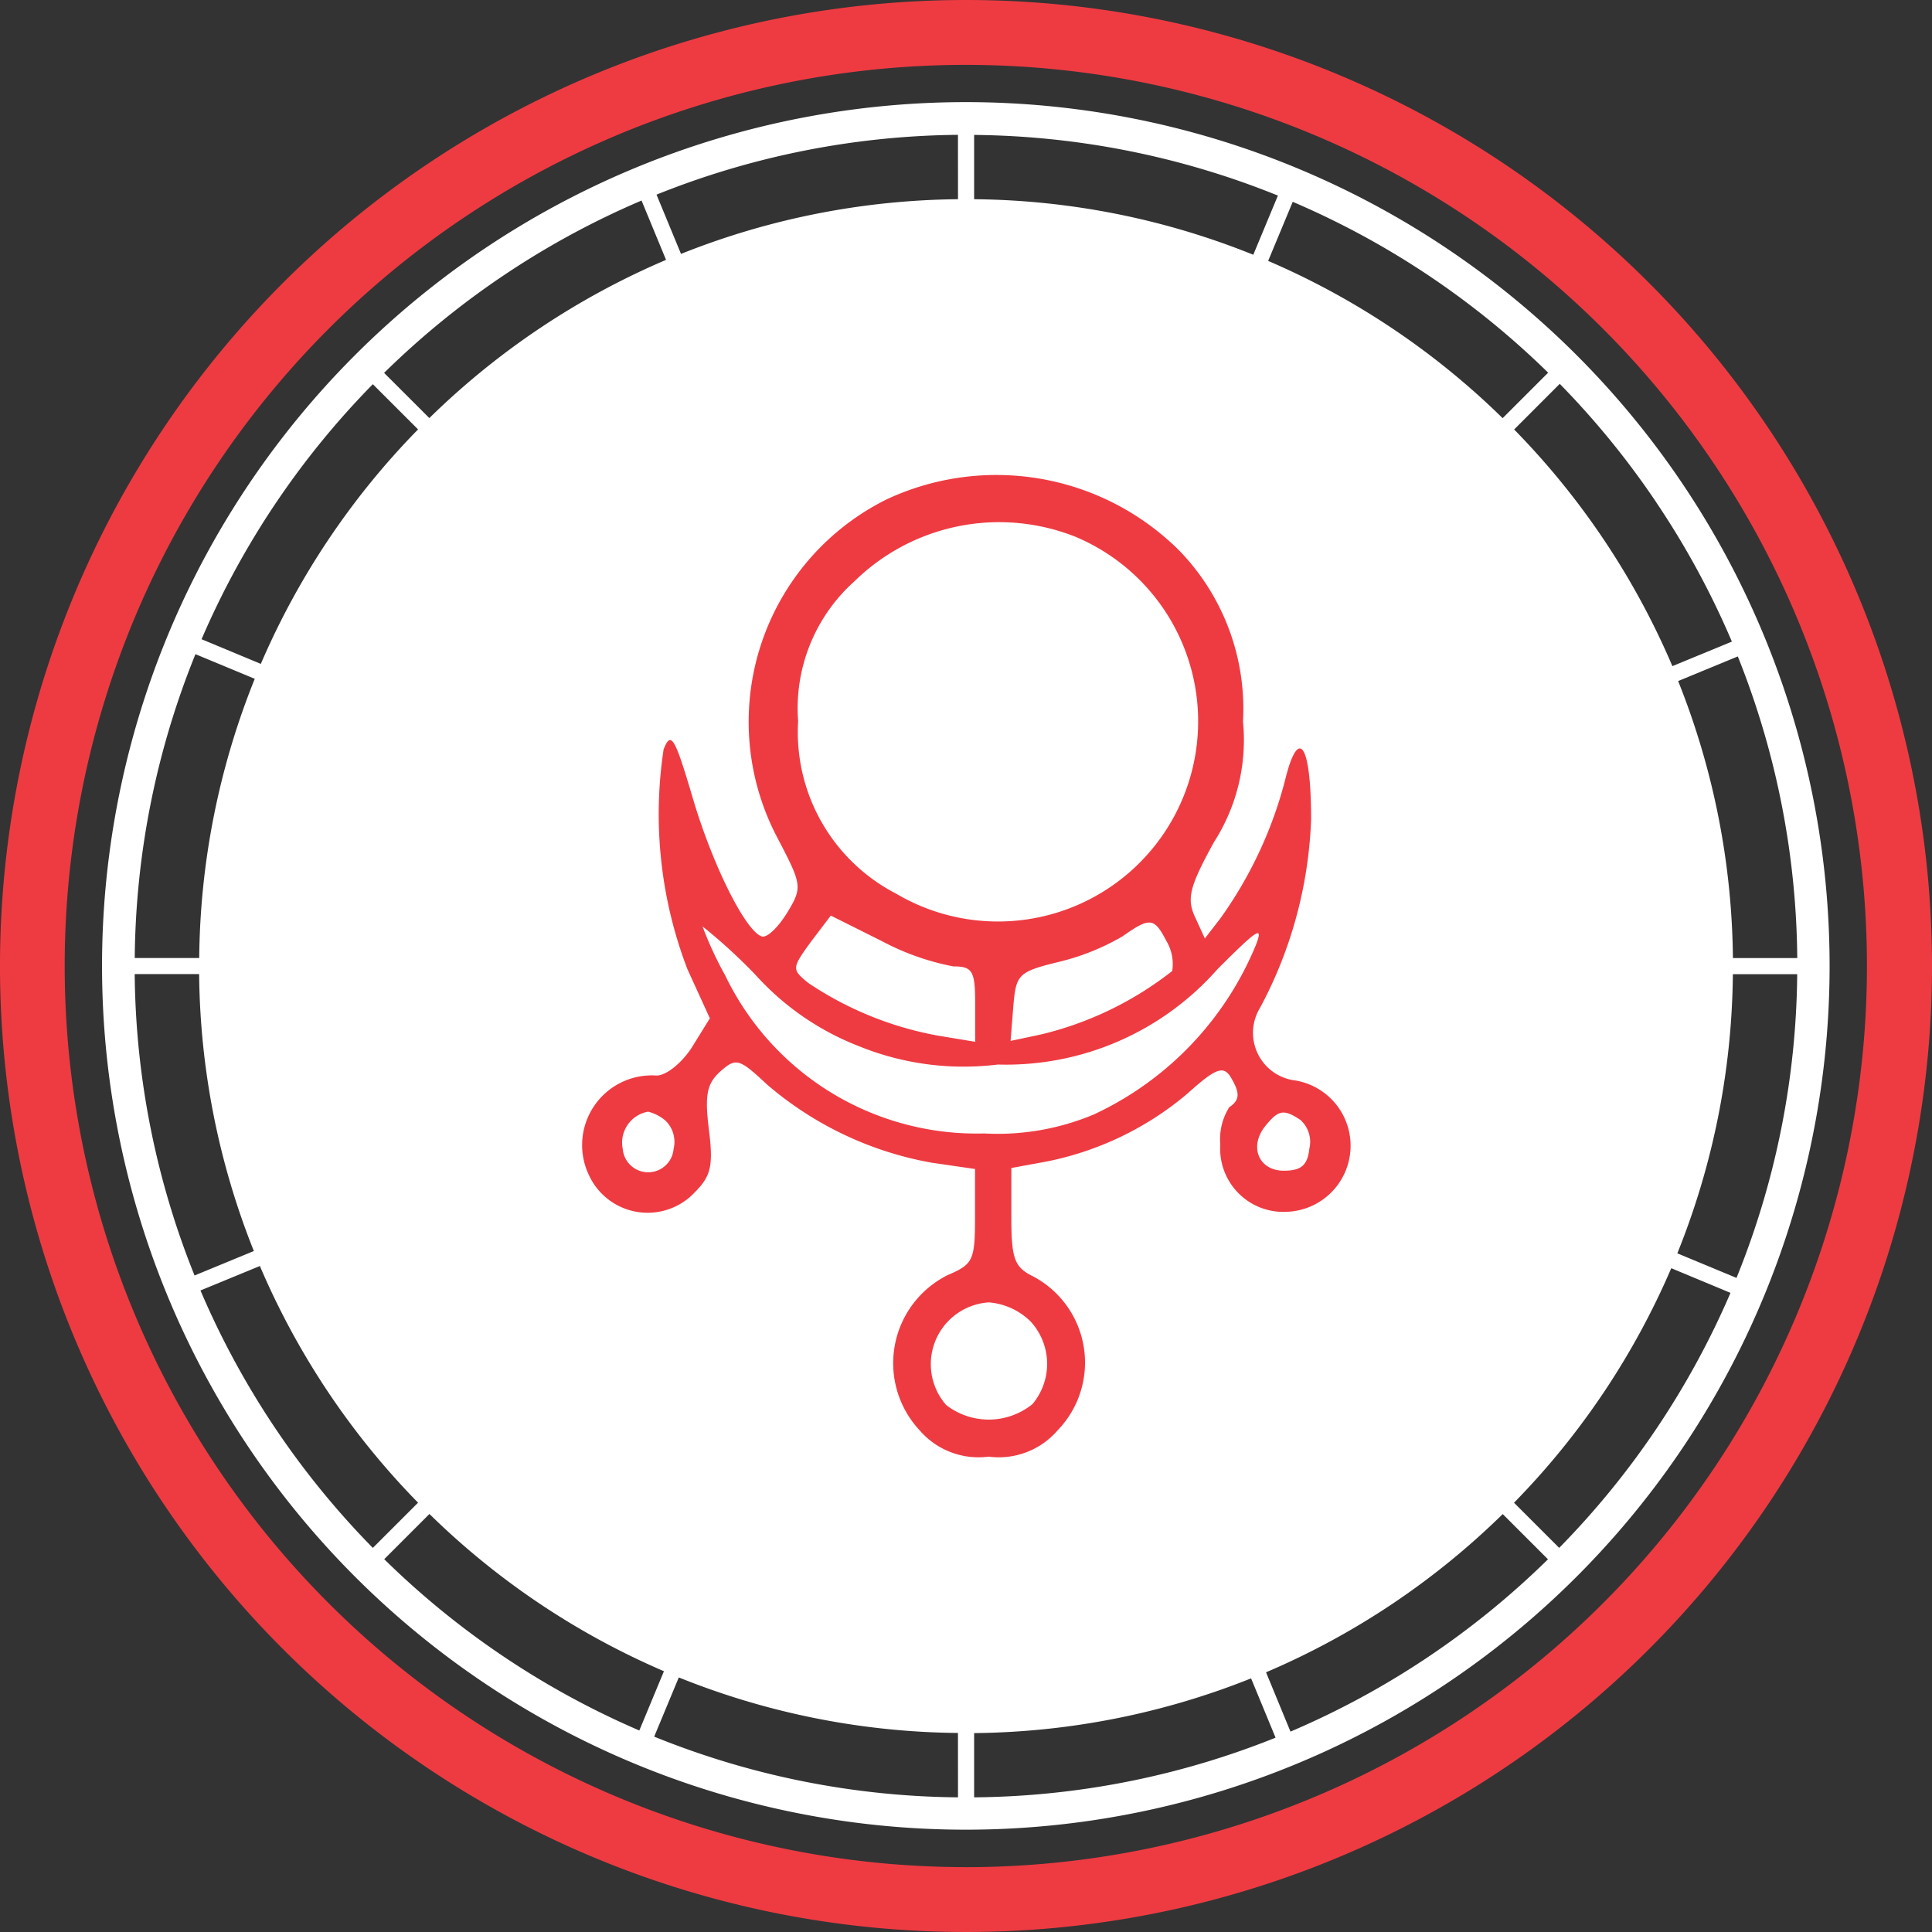 <svg id="Group_5959" data-name="Group 5959" xmlns="http://www.w3.org/2000/svg" width="43" height="43" viewBox="0 0 43 43">
  <rect x="0" y="0" width="43" height="43" fill="#333333" stroke="none"/>
  <g id="Group_5958" data-name="Group 5958">
    <path id="Path_2243" data-name="Path 2243" d="M182.251,359.946a19.225,19.225,0,1,0,3.283,10.747A19.225,19.225,0,0,0,182.251,359.946Zm-23.159-6.289.545,1.32a17.093,17.093,0,0,0-5.268,3.521l-1.007-1.006a18.566,18.566,0,0,1,5.73-3.836Zm-5.981,4.087,1.007,1.006a17.094,17.094,0,0,0-3.5,5.219l-1.319-.549A18.563,18.563,0,0,1,153.111,357.744Zm-3.947,6.009,1.319.548a17.009,17.009,0,0,0-1.236,6.214h-1.435a18.4,18.4,0,0,1,1.351-6.762Zm-1.351,7.12h1.432a17.019,17.019,0,0,0,1.218,6.164l-1.32.544a18.4,18.4,0,0,1-1.332-6.708Zm1.463,7.041,1.321-.544a17.1,17.1,0,0,0,3.521,5.268l-1.007,1.006a18.567,18.567,0,0,1-3.836-5.729Zm4.088,5.982,1.007-1.007a17.084,17.084,0,0,0,5.219,3.5l-.548,1.319a18.575,18.575,0,0,1-5.679-3.814Zm12.771,5.3a18.408,18.408,0,0,1-6.762-1.351l.548-1.318a17.009,17.009,0,0,0,6.213,1.236Zm0-35.569a17.016,17.016,0,0,0-6.165,1.217l-.545-1.319a18.432,18.432,0,0,1,6.709-1.331Zm18.681,16.889h-1.434a17.012,17.012,0,0,0-1.219-6.165l1.328-.548a18.455,18.455,0,0,1,1.323,6.712Zm-3.157-10.167a18.472,18.472,0,0,1,1.7,3.124l-1.324.546a17.094,17.094,0,0,0-3.522-5.267l1.015-1.016a18.607,18.607,0,0,1,2.132,2.613Zm-2.39-2.861-1.012,1.012a17.082,17.082,0,0,0-5.219-3.5l.547-1.315a18.507,18.507,0,0,1,5.682,3.8Zm-12.775-5.292a18.477,18.477,0,0,1,6.761,1.35l-.548,1.317a17,17,0,0,0-6.213-1.236Zm0,37v-1.43a17.033,17.033,0,0,0,6.164-1.218l.545,1.32a18.406,18.406,0,0,1-6.711,1.328Zm7.041-1.463-.544-1.32a17.092,17.092,0,0,0,5.268-3.522l1.007,1.007a18.563,18.563,0,0,1-5.731,3.835Zm5.982-4.088-1.007-1.006a17.1,17.1,0,0,0,3.5-5.22l1.318.549a18.563,18.563,0,0,1-3.814,5.677Zm3.947-6.009-1.319-.548a17.015,17.015,0,0,0,1.236-6.213h1.432a18.4,18.4,0,0,1-1.351,6.76Z" transform="translate(-144.813 -349.193)" fill="#fff"/>
    <path id="Path_2244" data-name="Path 2244" d="M163.248,346.127a21.5,21.5,0,1,0,21.5,21.5A21.5,21.5,0,0,0,163.248,346.127Zm0,41.556A20.056,20.056,0,1,1,183.3,367.627a20.056,20.056,0,0,1-20.056,20.057Z" transform="translate(-141.748 -346.127)" fill="#ee3b42"/>
    <g id="Group_11604" data-name="Group 11604" transform="translate(12.941 10.576)">
      <path id="Path_47571" data-name="Path 47571" d="M24.425,6.455a5.528,5.528,0,0,0-2.405,7.559c.526,1.011.546,1.071.2,1.637-.2.323-.445.566-.566.526-.364-.121-1.112-1.617-1.556-3.153-.384-1.294-.465-1.415-.627-1.011A9.637,9.637,0,0,0,20,16.905L20.5,18l-.4.647c-.222.344-.566.627-.788.627a1.551,1.551,0,0,0-1.5,2.223,1.437,1.437,0,0,0,2.345.384c.364-.364.424-.586.323-1.395-.1-.788-.04-1.031.243-1.294.364-.323.424-.3,1.051.283a7.679,7.679,0,0,0,3.658,1.738l.97.141V22.4c0,.99-.04,1.071-.606,1.314a2.191,2.191,0,0,0-.627,3.456,1.728,1.728,0,0,0,1.536.586,1.728,1.728,0,0,0,1.536-.586,2.17,2.17,0,0,0-.566-3.436c-.4-.2-.465-.4-.465-1.314V21.332l.768-.141a6.947,6.947,0,0,0,3.153-1.516c.606-.546.788-.627.95-.384.222.364.222.526-.02.687a1.334,1.334,0,0,0-.2.829,1.406,1.406,0,0,0,1.476,1.5,1.472,1.472,0,0,0,.141-2.931,1.068,1.068,0,0,1-.728-1.617,9.59,9.59,0,0,0,1.132-4.184c0-1.7-.283-2.1-.586-.849a9.269,9.269,0,0,1-1.435,3.052l-.344.445-.222-.485c-.182-.4-.121-.667.424-1.657a4.211,4.211,0,0,0,.647-2.688,5.058,5.058,0,0,0-1.415-3.8A5.766,5.766,0,0,0,24.425,6.455Zm4.164.808a4.455,4.455,0,1,1-3.941,7.964,4.045,4.045,0,0,1-2.183-3.84,3.79,3.79,0,0,1,1.253-3.113A4.6,4.6,0,0,1,28.589,7.264ZM25.92,16.845c.424,0,.485.1.485.829v.849l-.849-.141a7.609,7.609,0,0,1-2.87-1.172c-.364-.3-.364-.323.061-.91l.445-.586,1.132.566A5.633,5.633,0,0,0,25.92,16.845Zm-2.041,1.8a6.192,6.192,0,0,0,3.032.384A6.273,6.273,0,0,0,31.8,16.905c.889-.889,1.031-.99.849-.526a7.173,7.173,0,0,1-3.6,3.76,5.535,5.535,0,0,1-2.446.424,6.209,6.209,0,0,1-5.761-3.517,8.007,8.007,0,0,1-.505-1.091,12.13,12.13,0,0,1,1.172,1.071A6.049,6.049,0,0,0,23.879,18.644Zm6.771-2.385a1.01,1.01,0,0,1,.141.687,7.582,7.582,0,0,1-2.931,1.415l-.667.141.061-.768c.061-.707.1-.768,1.011-.99a5.263,5.263,0,0,0,1.415-.566C30.286,15.753,30.387,15.753,30.65,16.259Zm-11.157,4a.657.657,0,0,1,.2.647.568.568,0,0,1-1.132,0,.7.7,0,0,1,.566-.829A.98.98,0,0,1,19.493,20.261Zm14.149,0a.657.657,0,0,1,.2.647c-.04.364-.182.485-.566.485-.566,0-.788-.546-.4-1.011C33.157,20.038,33.278,20.018,33.642,20.261Zm-6.023,4.467a1.393,1.393,0,0,1,.061,1.86,1.546,1.546,0,0,1-1.92.02,1.378,1.378,0,0,1,.95-2.284A1.491,1.491,0,0,1,27.618,24.728Z" transform="translate(-17.642 -5.912)" fill="#ee3b42"/>
    </g>
  </g>
</svg>
